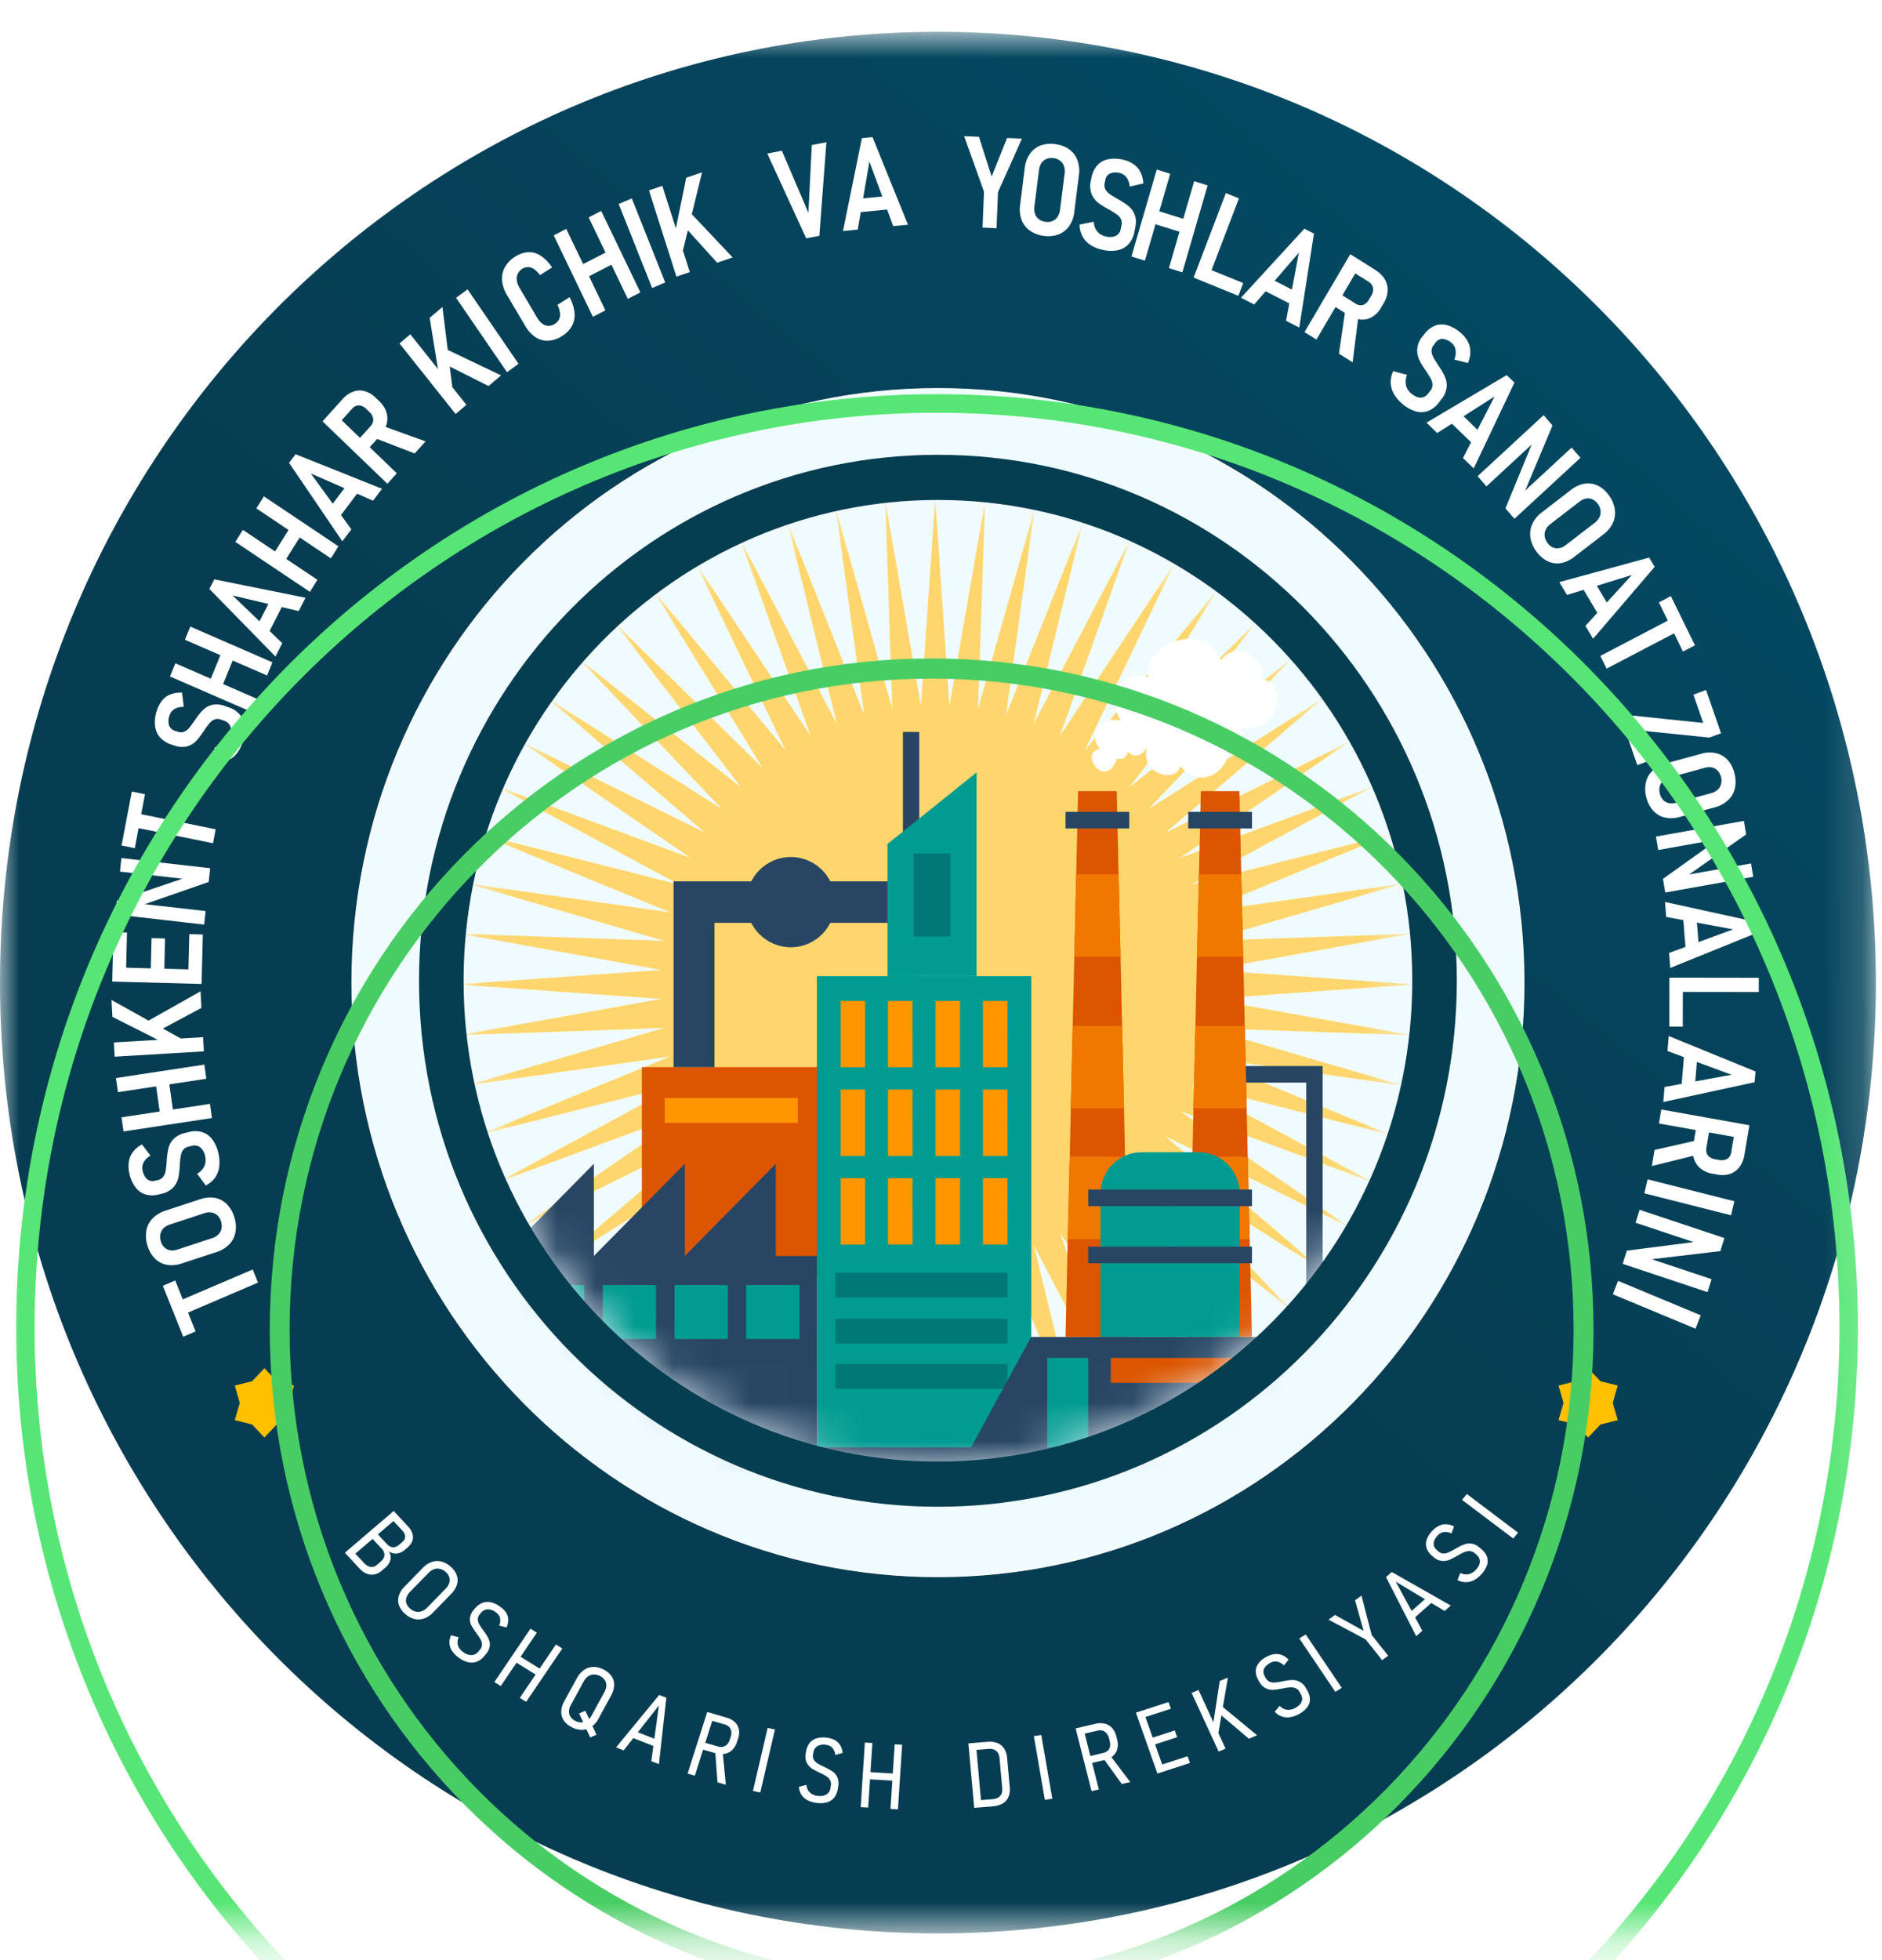 <svg xmlns="http://www.w3.org/2000/svg" width="49" height="51" fill="none"><mask id="mask0_1_417" width="49" height="51" x="0" y="0" maskUnits="userSpaceOnUse" style="mask-type:luminance"><path fill="#fff" d="M48.841.828H0v49.48h48.841z"/></mask><g mask="url('#mask0_1_417')"><path fill="#F0FBFF" d="M24.42 41.01c8.419 0 15.243-6.914 15.243-15.442s-6.824-15.442-15.242-15.442S9.178 17.039 9.178 25.568s6.825 15.441 15.243 15.441"/><mask id="mask1_1_417" width="26" height="27" x="11" y="12" maskUnits="userSpaceOnUse" style="mask-type:alpha"><path fill="#D9D9D9" d="M24.374 38.232c6.84 0 12.386-5.654 12.386-12.63 0-6.975-5.546-12.63-12.386-12.63s-12.386 5.655-12.386 12.63 5.545 12.63 12.386 12.63"/></mask><g mask="url('#mask1_1_417')"><path fill="#FFD66D" d="m24.348 12.972.372 5.395.928-5.328-.184 5.408 1.47-5.2-.74 5.355 2-5.012-1.282 5.248 2.503-4.777-1.82 5.088 2.98-4.484-2.332 4.862 3.426-4.142-2.823 4.59 3.834-3.754-3.278 4.266 4.201-3.329-3.698 3.893 4.52-2.866-4.077 3.48 4.791-2.37-4.415 3.027 5.006-1.849-4.709 2.542 5.173-1.306-4.94 2.03 5.277-.75-5.12 1.493 5.325-.187-5.246.942 5.316.378-5.316.378 5.246.942-5.325-.182 5.12 1.493-5.278-.751 4.94 2.03-5.172-1.31 4.704 2.541-5.006-1.848 4.416 3.026-4.792-2.369 4.079 3.48-4.52-2.866 3.697 3.893-4.201-3.329 3.278 4.266-3.834-3.755 2.823 4.59-3.427-4.141 2.333 4.862-2.976-4.484 1.82 5.083-2.503-4.772L28.2 37.64l-2-5.013.74 5.355-1.47-5.2.183 5.409-.928-5.328-.376 5.395-.376-5.395-.928 5.328.184-5.408-1.47 5.2.739-5.356-2 5.013 1.291-5.248-2.503 4.777 1.82-5.088-2.98 4.484 2.333-4.862-3.427 4.142 2.823-4.59-3.833 3.754 3.277-4.266-4.2 3.329 3.701-3.893-4.52 2.866 4.078-3.48-4.791 2.37 4.415-3.027-5.006 1.848 4.7-2.541-5.173 1.306 4.94-2.03-5.277.75 5.12-1.493-5.325.187 5.246-.942-5.312-.378 5.317-.378-5.247-.942 5.326.187-5.12-1.494 5.277.752-4.94-2.031 5.168 1.306-4.704-2.542 5.006 1.849-4.416-3.026 4.792 2.368-4.078-3.48 4.52 2.867-3.702-3.893 4.2 3.329-3.277-4.266 3.834 3.755-2.823-4.59 3.426 4.14-2.332-4.86 2.984 4.483-1.82-5.084 2.503 4.773-1.287-5.248 2 5.012-.74-5.354 1.471 5.199-.184-5.408.928 5.328z"/><path fill="#fff" d="M28.638 19.486c-.352-.393.106-.892.552-.726-.352-.475-.13-1.356.705-1.142-.141-.94 1.515-1.45 1.89-.44.458-.606 1.292.083 1.046.5.669 0 .552 1.392-.494 1.273.13.226-.223.44-.434.19.387.571-.458 1.594-1.174.797-.106.452-1.046.214-.87-.488-.258.405-.516.12-.516.06s.082.297-.259.226c-.317.856-1.01-.167-.446-.25"/><path fill="#DC5500" d="M21.748 27.767h-5.037v5.454h5.037z"/><path fill="#284664" d="M20.198 32.681v-2.398L17.83 32.68v-2.398l-2.368 2.398v-2.398l-2.367 2.398v5.464h8.174V32.68zM23.934 19.045h-.426v2.592h.426z"/><path fill="#009B91" d="M26.849 25.4h-5.58v12.583h5.58z"/><path fill="#007878" d="M26.23 33.113h-4.482v.648h4.483zM26.23 34.315h-4.482v.648h4.483zM26.23 35.49h-4.482v.647h4.483z"/><path fill="#009B91" d="M23.108 25.4v-3.44l2.319-1.862v5.301z"/><path fill="#284664" d="m25.107 37.983 1.741-3.196h6.868l1.573 3.196z"/><path fill="#009B91" d="M28.332 35.332h-1.066v2.651h1.066z"/><path fill="#284664" d="M18.603 27.767h-1.066v-4.834h5.57v1.08h-4.504z"/><path fill="#284664" d="M20.59 24.648c.64 0 1.158-.526 1.158-1.175s-.519-1.174-1.159-1.174-1.16.525-1.16 1.174.52 1.175 1.16 1.175"/><path fill="#DC5500" d="M29.402 34.786h-1.66q.03-1.272.058-2.545l.052-2.145.027-1.257q.024-1.072.05-2.145l.042-1.8q.023-1.073.049-2.145.023-1.082.049-2.164h1.006q.026 1.082.049 2.164l.05 2.145.041 1.8c.018.715.032 1.43.05 2.145q.013.63.027 1.257l.051 2.145q.03 1.273.058 2.545M32.596 34.786h-1.66l.06-2.545q.023-1.072.05-2.145l.027-1.257.051-2.145.04-1.8c.018-.715.032-1.43.052-2.145q.023-1.082.049-2.164h1.004q.026 1.082.049 2.164l.05 2.145.042 1.8.049 2.145q.013.63.027 1.257l.052 2.145z"/><path fill="#284664" d="M34.436 36.385h-.426V28.17h-1.784v-.432h2.21zM29.402 21.124h-1.66v.432h1.66zM32.597 21.124h-1.66v.432h1.66z"/><path fill="#FF9600" d="M20.771 28.568h-3.465v.648h3.465z"/><path fill="#007878" d="M24.747 22.208h-.96v2.16h.96z"/><path fill="#FF9600" d="M22.526 26.043h-.64v1.728h.64zM23.76 26.043h-.639v1.728h.64zM24.996 26.043h-.64v1.728h.64zM26.23 26.043h-.639v1.728h.64zM22.526 28.35h-.64v1.727h.64zM23.76 28.35h-.639v1.727h.64zM24.996 28.35h-.64v1.727h.64zM26.23 28.35h-.639v1.727h.64zM22.526 30.656h-.64v1.728h.64zM23.76 30.656h-.639v1.728h.64zM24.996 30.656h-.64v1.728h.64zM26.23 30.656h-.639v1.728h.64z"/><path fill="#DC5500" d="M33.379 35.332H28.92v.648h4.459z"/><path fill="#284664" d="M37.155 37.659H11.566v.648h25.589z"/><path fill="#009B91" d="M15.213 33.437h-1.386v1.404h1.386zM17.08 33.437h-1.386v1.404h1.386zM18.948 33.437h-1.386v1.404h1.386zM20.816 33.437h-1.387v1.404h1.387z"/><path fill="#F07800" d="m29.124 22.75.05 2.144H27.97q.022-1.073.049-2.145zM32.368 24.894h-1.203q.024-1.073.051-2.145h1.103q.026 1.072.049 2.145M29.265 28.839h-1.386l.049-2.145h1.288zM32.46 28.839h-1.387l.051-2.145h1.286q.024 1.073.05 2.145M29.293 30.096l.05 2.145H27.8l.051-2.145zM32.538 32.241h-1.541l.048-2.145h1.442z"/><path fill="#009B91" d="M32.277 34.787h-3.625v-3.726c0-.597.477-1.08 1.066-1.08h1.493c.589 0 1.066.483 1.066 1.08z"/><path fill="#009B91" d="M32.277 34.787v-3.726c0-.597-.477-1.08-1.066-1.08h-.747v4.806z" opacity=".2"/><path fill="#284664" d="M32.597 30.953h-4.265v.432h4.265zM32.597 32.438h-4.265v.432h4.265z"/></g><path fill="#053D51" d="M37.93 25.52c0 7.559-6.048 13.686-13.51 13.686-7.46 0-13.51-6.127-13.51-13.686s6.05-13.686 13.51-13.686c7.462 0 13.51 6.127 13.51 13.686m-25.86 0c0 6.91 5.53 12.511 12.35 12.511 6.821 0 12.35-5.601 12.35-12.511s-5.529-12.511-12.35-12.511S12.07 18.61 12.07 25.52"/><path fill="url('#paint0_linear_1_417')" d="M48.841 25.568c0 13.663-10.933 24.74-24.42 24.74S0 39.23 0 25.567C0 11.904 10.934.828 24.42.828c13.488 0 24.421 11.076 24.421 24.74m-39.691 0c0 8.544 6.837 15.47 15.27 15.47 8.435 0 15.271-6.926 15.271-15.47s-6.837-15.471-15.27-15.471S9.15 17.023 9.15 25.567"/><path fill="#fff" d="m41.992 33.677.136-.349 2.153.896-.136.349zM44.897 32.214l-.106.34-1.884.224-.031-.056 1.687.562-.105.337-2.21-.736.108-.343 1.836-.235.031.054-1.64-.546.105-.337zM42.812 31.05l.086-.364 2.258.57-.086.365zM44.53 29.261l-.103.613a.26.26 0 0 0 .01.133q.022.06.076.1a.3.3 0 0 0 .132.054l.123.022a.3.3 0 0 0 .145-.005.2.2 0 0 0 .106-.067.24.24 0 0 0 .054-.122l.102-.612.346.061-.102.605a.7.7 0 0 1-.128.32.5.5 0 0 1-.242.18.64.64 0 0 1-.332.02l-.134-.024a.66.66 0 0 1-.308-.135.54.54 0 0 1-.173-.256.7.7 0 0 1-.018-.344l.102-.604zm1.017.018-.06.364-2.294-.41.06-.364zm-1.367.394.011.374-1.183.294.07-.419zM45.707 27.88l-.024.28-2.377.514.032-.39 1.743-.318-1.666-.619.032-.39zm-1.509-.462-.079.951-.346-.03.079-.952zM45.792 25.442v.37l-2.328-.003v-.37zm-1.977.17-.002 1.1-.35-.001.002-1.1zM45.726 23.99l.023.28-2.262.916-.031-.39 1.667-.614-1.742-.323-.031-.39zm-1.562-.196.076.952-.346.03-.076-.953zM45.405 21.36l.058.352-1.57 1.101-.054-.035 1.75-.311.058.348-2.29.408-.06-.355 1.524-1.088.052.034-1.7.303-.059-.349zM42.865 20.75a.8.8 0 0 1-.011-.394.6.6 0 0 1 .176-.307.8.8 0 0 1 .344-.185l.918-.251a.77.77 0 0 1 .386-.016q.179.042.302.176.124.136.178.348t.011.392a.6.6 0 0 1-.177.308.8.8 0 0 1-.342.185l-.918.252a.8.8 0 0 1-.388.015.6.6 0 0 1-.3-.178.8.8 0 0 1-.179-.346m.351-.097a.36.36 0 0 0 .087.163q.061.064.146.082.088.02.193-.009l.91-.25a.4.4 0 0 0 .17-.09.3.3 0 0 0 .088-.146.36.36 0 0 0-.002-.186.37.37 0 0 0-.087-.164.3.3 0 0 0-.147-.083.4.4 0 0 0-.191.01l-.91.25a.4.4 0 0 0-.172.09.3.3 0 0 0-.088.146.4.4 0 0 0 .003.187M44.506 19.192l-1.817-.186.27.782-.33.122-.406-1.177.302-.112 1.82.19-.255-.736.33-.121.389 1.126zM43.564 16.075l.163.33-1.897.993-.163-.331zm-.062-.565.628 1.281-.312.163-.627-1.28zM42.937 14.508l.144.242-1.603 1.87-.2-.334 1.21-1.325-1.69.52-.199-.334zm-1.472.55.488.818-.295.188-.487-.818zM40 14.347a.8.8 0 0 1-.154-.362.63.63 0 0 1 .05-.353.8.8 0 0 1 .251-.303l.757-.583a.8.8 0 0 1 .351-.161.57.57 0 0 1 .343.05q.165.078.292.255a.8.8 0 0 1 .153.36.62.62 0 0 1-.05.356.8.8 0 0 1-.25.302l-.757.583a.8.8 0 0 1-.353.162.57.57 0 0 1-.342-.052.8.8 0 0 1-.291-.254m.289-.223q.06.084.14.119a.27.27 0 0 0 .165.02.4.4 0 0 0 .175-.081l.75-.578a.4.4 0 0 0 .125-.15.3.3 0 0 0 .028-.17.36.36 0 0 0-.071-.171.36.36 0 0 0-.14-.12.28.28 0 0 0-.166-.021.4.4 0 0 0-.173.082l-.75.578a.4.4 0 0 0-.127.149.3.3 0 0 0-.027.17q.01.09.071.173M40.19 10.803l.231.268-.752 1.79-.063-.002 1.313-1.213.23.266-1.718 1.587-.235-.27.72-1.752h.06l-1.275 1.179-.23-.266zM39.229 9.76l.201.195-1.06 2.233-.28-.27.823-1.601-1.494.951-.278-.27zm-1.277.923.682.66-.235.26-.682-.66zM36.52 10.516a1 1 0 0 1-.227-.262.65.65 0 0 1-.085-.29.7.7 0 0 1 .065-.308l.362.099a.45.45 0 0 0-.028.27q.03.126.14.216.128.105.24.105.114 0 .193-.102l.063-.082a.23.23 0 0 0 .053-.15.34.34 0 0 0-.042-.154 2 2 0 0 0-.12-.194l-.002-.006-.011-.016a2 2 0 0 1-.174-.29.6.6 0 0 1-.047-.28.6.6 0 0 1 .142-.325l.04-.05a.66.66 0 0 1 .272-.22q.15-.06.319-.016a.9.9 0 0 1 .342.186q.13.107.197.234a.56.56 0 0 1 .069.27.7.7 0 0 1-.063.295l-.352-.089a.46.46 0 0 0 .031-.252.3.3 0 0 0-.107-.184.4.4 0 0 0-.232-.103.22.22 0 0 0-.183.098l-.047.062a.24.24 0 0 0-.056.156.4.4 0 0 0 .043.156q.04.078.121.196l.009.015.017.027.01.013q.103.155.154.276.053.12.038.267a.6.6 0 0 1-.138.308l-.063.082a.64.64 0 0 1-.275.217.5.5 0 0 1-.32.014.9.9 0 0 1-.348-.19M34.777 7.575l.52.327q.064.04.126.04.063.002.118-.034a.3.3 0 0 0 .097-.105l.064-.109a.3.3 0 0 0 .047-.14.2.2 0 0 0-.024-.125.24.24 0 0 0-.091-.098l-.522-.327.18-.305.514.323q.163.103.245.241a.52.52 0 0 1 .078.3.7.7 0 0 1-.1.322l-.07.118a.66.66 0 0 1-.232.243.5.5 0 0 1-.295.069.7.7 0 0 1-.32-.113l-.514-.323zm.379-.961.31.194-1.191 2.027-.31-.194zm-.129 1.448.345.13-.155 1.235-.356-.224zM33.961 5.95l.249.128-.382 2.445-.344-.176.333-1.771-1.162 1.347-.344-.176zM33 7.209l.841.43-.151.317-.842-.43zM31.917 5.023l.34.139-.84 2.198-.34-.138zm-.555 1.932 1.007.41-.127.332-1.006-.41zM31.092 4.715l.35.11-.658 2.26-.35-.109zm-.974-.303.35.11-.659 2.26-.35-.109zm-.094 1.036.99.308-.098.338-.99-.308zM28.704 6.5a.9.9 0 0 1-.318-.13.6.6 0 0 1-.203-.221.7.7 0 0 1-.076-.304l.37-.076q.01.157.092.254a.4.4 0 0 0 .22.129.4.4 0 0 0 .262-.015.24.24 0 0 0 .129-.18l.02-.101a.23.23 0 0 0-.017-.158.33.33 0 0 0-.105-.118 2 2 0 0 0-.191-.119l-.006-.004-.016-.009a2 2 0 0 1-.283-.18.56.56 0 0 1-.164-.228.6.6 0 0 1-.013-.354l.013-.064a.7.7 0 0 1 .15-.319.5.5 0 0 1 .28-.158.9.9 0 0 1 .388.01q.165.036.28.12a.54.54 0 0 1 .179.208q.063.126.072.292l-.355.08a.46.46 0 0 0-.082-.238.3.3 0 0 0-.177-.116.4.4 0 0 0-.253.014.23.23 0 0 0-.122.17l-.016.076a.24.24 0 0 0 .018.165.4.4 0 0 0 .106.12q.07.051.195.12l.014.01.028.015.014.007q.16.092.258.177.1.084.15.22.053.137.01.338l-.02.102a.65.65 0 0 1-.153.318.53.53 0 0 1-.283.158.9.9 0 0 1-.395-.011M27.174 6.137a.8.8 0 0 1-.363-.138.6.6 0 0 1-.213-.28.8.8 0 0 1-.037-.393l.12-.956a.8.8 0 0 1 .134-.368q.106-.15.276-.216a.8.8 0 0 1 .385-.036q.215.03.362.137.15.108.214.282a.8.8 0 0 1 .038.392l-.12.955a.8.8 0 0 1-.135.37.6.6 0 0 1-.277.214.77.77 0 0 1-.384.037m.047-.365q.101.013.181-.02a.3.3 0 0 0 .131-.107.4.4 0 0 0 .066-.184l.12-.947a.4.4 0 0 0-.018-.194.3.3 0 0 0-.1-.138.35.35 0 0 0-.171-.067.35.35 0 0 0-.183.02.3.3 0 0 0-.131.106.4.4 0 0 0-.064.183l-.12.947a.4.4 0 0 0 .016.195q.03.084.1.138a.36.36 0 0 0 .173.068M25.984 5l-.038.939-.364-.016.037-.938-.517-1.442.386.016.33 1.034.403-1.002.386.016zM22.44 3.595l.277-.027.923 2.279-.384.037-.62-1.68-.304 1.77-.384.038zm-.18 1.587.939-.092.032.35-.938.092zM19.977 3.995l.38-.072.691 1.613.088-1.762.38-.072-.183 2.434-.343.065zM17.557 6.138l.31-1.514.412-.14-.545 2.224zm-.66-1.183.347-.119.716 2.244-.348.118zm.864.874.19-.32 1.125 1.19-.403.138zM17.32 7.35l-.341.145-.87-2.187.341-.145zM15.326 5.657l.327-.168 1.02 2.12-.327.167zm-.91.467.327-.168 1.02 2.12-.327.167zm.62.824.923-.475.152.317-.924.474zM14.632 8.744a.73.73 0 0 1-.357.122.57.57 0 0 1-.332-.091.9.9 0 0 1-.27-.298l-.469-.794a.9.9 0 0 1-.132-.385.6.6 0 0 1 .074-.346.75.75 0 0 1 .267-.274.7.7 0 0 1 .345-.117.54.54 0 0 1 .322.095q.156.099.295.303l-.318.2a.6.6 0 0 0-.15-.154.3.3 0 0 0-.155-.055.27.27 0 0 0-.152.044.3.3 0 0 0-.119.128.3.3 0 0 0-.026.17.5.5 0 0 0 .067.19l.469.795a.5.5 0 0 0 .134.15q.075.051.157.053.081 0 .163-.052a.3.3 0 0 0 .11-.118.3.3 0 0 0 .024-.167.6.6 0 0 0-.066-.21l.318-.2q.112.22.127.41a.6.6 0 0 1-.067.339.7.7 0 0 1-.26.262M13.501 9.466l-.3.219-1.327-1.936.3-.22zM11.435 9.8l-.248-1.53.333-.282.281 2.282zm-1.033-.863.281-.239 1.46 1.836-.28.239zm1.113.5.064-.37 1.467.7-.326.278zM9.235 11.546l.414-.459a.26.26 0 0 0 .063-.118.22.22 0 0 0-.01-.126.3.3 0 0 0-.08-.12l-.091-.087a.3.3 0 0 0-.124-.076.2.2 0 0 0-.123-.003.24.24 0 0 0-.111.072l-.414.46-.254-.245.408-.453a.7.7 0 0 1 .278-.198.48.48 0 0 1 .299-.016.64.64 0 0 1 .286.168l.099.095q.135.13.185.285a.56.56 0 0 1 .006.313.7.7 0 0 1-.17.299l-.408.452zm-.838-.583.246-.273 1.689 1.625-.246.273zm1.35.431.19-.322 1.143.413-.283.314zM7.526 12.043l.17-.224 2.251.899-.234.31-1.62-.708 1.055 1.454-.235.31zm1.008 1.234.574-.758.271.22-.573.757zM6.674 13.228l.197-.313 1.941 1.3-.197.314zm-.547.872.197-.313 1.941 1.3-.197.313zm.946.39.556-.885.29.194-.556.886zM5.451 15.324l.129-.25 2.375.48-.178.347-1.72-.406 1.293 1.241-.178.347zm1.208 1.033.434-.848.306.167-.434.848zM4.815 16.647l.14-.343 2.138.93-.14.342zm-.39.955.14-.343 2.14.93-.14.342zm1 .214.396-.97.319.139-.395.97zM6.322 19.298a.9.9 0 0 1-.158.307.6.6 0 0 1-.236.18.64.64 0 0 1-.304.042l-.038-.382a.4.4 0 0 0 .257-.065.4.4 0 0 0 .147-.208.4.4 0 0 0 .01-.267.25.25 0 0 0-.161-.15l-.098-.034a.22.22 0 0 0-.156 0 .3.3 0 0 0-.125.093 2 2 0 0 0-.135.18l-.005.005-.01.016q-.111.167-.203.266a.53.53 0 0 1-.238.14.6.6 0 0 1-.348-.028l-.06-.02a.67.67 0 0 1-.297-.188.54.54 0 0 1-.128-.301.9.9 0 0 1 .047-.393.8.8 0 0 1 .144-.27.5.5 0 0 1 .222-.157.7.7 0 0 1 .291-.04l.045.37a.43.43 0 0 0-.241.055.3.3 0 0 0-.13.166.4.4 0 0 0-.012.258.23.23 0 0 0 .155.143l.073.024q.09.031.163 0a.35.35 0 0 0 .127-.093q.055-.064.135-.183l.011-.013.019-.027.008-.014q.105-.15.197-.24a.5.5 0 0 1 .23-.128.57.57 0 0 1 .331.028l.097.033a.65.65 0 0 1 .296.191.55.55 0 0 1 .127.305 1 1 0 0 1-.05.398M3.452 21.517l.07-.363 2.093.424-.069.363zM3.165 22l.267-1.405.343.07-.266 1.405zM3.005 23.794l.037-.354 1.806-.609.041.049-1.765-.201.037-.352 2.311.264-.038.358-1.755.609-.042-.047 1.716.195-.037.352zM2.923 25.54l.009-.37 2.326.063-.009.37zM4.9 25.43l.029-1.124.352.01-.029 1.123zm-.979-.027.025-.993.352.01-.025.993zm-.995-.027.028-1.123.352.01-.028 1.123zM4.285 27.145l-1.358-.686-.024-.439 1.972 1.095zm-1.3.35-.02-.37 2.323-.138.02.37zm1.06-.628-.254-.268 1.43-.804.024.43zM3.071 28.419l-.052-.368 2.301-.35.052.368zm.145 1.022-.052-.368 2.302-.35.052.368zm.966-.352-.148-1.038.344-.052.147 1.038zM5.689 30.02a1 1 0 0 1 .018.347.64.64 0 0 1-.11.28.7.7 0 0 1-.24.199l-.225-.307a.43.43 0 0 0 .188-.193.4.4 0 0 0 .022-.256.4.4 0 0 0-.125-.234.24.24 0 0 0-.214-.042l-.1.024a.22.22 0 0 0-.134.083.33.33 0 0 0-.06.146 2 2 0 0 0-.027.233l-.001.019a2 2 0 0 1-.041.336.56.56 0 0 1-.134.247.6.6 0 0 1-.311.163l-.063.015a.65.65 0 0 1-.348-.002.5.5 0 0 1-.26-.19.9.9 0 0 1-.157-.36.8.8 0 0 1-.011-.307.55.55 0 0 1 .11-.253.7.7 0 0 1 .23-.19l.223.291a.45.45 0 0 0-.179.176.3.3 0 0 0-.028.212q.036.156.12.226a.22.22 0 0 0 .204.04l.075-.018a.23.23 0 0 0 .14-.087.4.4 0 0 0 .062-.148q.015-.085.024-.229 0-.008.003-.017l.002-.032v-.017q.015-.185.048-.311a.5.5 0 0 1 .134-.232.6.6 0 0 1 .297-.153l.1-.024a.63.63 0 0 1 .349.005q.155.05.261.193a.95.95 0 0 1 .158.367M6.1 31.668q.064.21.03.393a.6.6 0 0 1-.16.315.8.8 0 0 1-.335.203l-.904.297a.8.8 0 0 1-.385.035.6.6 0 0 1-.31-.16.8.8 0 0 1-.195-.34.8.8 0 0 1-.03-.39.6.6 0 0 1 .162-.317.8.8 0 0 1 .334-.202l.904-.298a.8.8 0 0 1 .387-.035.6.6 0 0 1 .308.163.8.8 0 0 1 .194.336m-.345.114a.35.35 0 0 0-.094-.158.3.3 0 0 0-.15-.075.4.4 0 0 0-.193.019l-.896.295a.4.4 0 0 0-.166.099.3.3 0 0 0-.08.15.36.36 0 0 0 .011.186q.03.1.095.16a.3.3 0 0 0 .15.075q.088.013.19-.02l.897-.295a.4.4 0 0 0 .167-.098.3.3 0 0 0 .081-.151.4.4 0 0 0-.012-.187M4.75 34.215l-.137-.343 1.967-.84.137.342zm.02.567-.53-1.326.322-.138.53 1.326zM39.524 39.88l-.125.152-1.333-1.005.125-.153zM38.56 40.973a.7.7 0 0 1-.192.147.45.45 0 0 1-.42-.007l.072-.185a.34.34 0 0 0 .215.033.36.36 0 0 0 .185-.11q.105-.11.11-.211.006-.102-.084-.182l-.047-.04a.2.2 0 0 0-.13-.058.3.3 0 0 0-.132.022 1.3 1.3 0 0 0-.172.087l-.02.01q-.129.075-.218.111a.4.4 0 0 1-.197.024.4.4 0 0 1-.214-.106l-.034-.029a.45.45 0 0 1-.14-.198.35.35 0 0 1 .005-.222.64.64 0 0 1 .148-.23.6.6 0 0 1 .174-.13.4.4 0 0 1 .187-.037.5.5 0 0 1 .202.056l-.067.182a.35.35 0 0 0-.197-.035.27.27 0 0 0-.16.085q-.1.107-.107.207-.005.099.085.178l.036.03a.2.2 0 0 0 .13.057.3.3 0 0 0 .136-.028 2 2 0 0 0 .181-.096l.008-.005.01-.006.01-.005q.115-.066.205-.098a.4.4 0 0 1 .193-.017q.103.015.207.106l.05.043a.45.45 0 0 1 .14.2.35.35 0 0 1-.007.223.7.7 0 0 1-.151.233M36.087 41.037l.15-.133 1.536.872-.16.142-1.273-.763.693 1.277-.16.142zm.583.955.528-.468.128.132-.529.469zM35.713 42.541l.43.541-.157.115-.43-.54-.965-.513.167-.123.745.413-.223-.794.168-.123zM34.934 43.918l-.167.104-.938-1.39.167-.104zM33.81 44.605a.7.7 0 0 1-.228.077.44.44 0 0 1-.393-.143l.126-.153q.09.09.192.102a.36.36 0 0 0 .21-.044q.133-.07.171-.165.04-.095-.021-.2l-.031-.054a.2.2 0 0 0-.103-.097.3.3 0 0 0-.133-.023 1 1 0 0 0-.189.027l-.023.003a2 2 0 0 1-.24.035.4.4 0 0 1-.194-.042.4.4 0 0 1-.168-.17l-.022-.04a.46.46 0 0 1-.069-.234.35.35 0 0 1 .076-.209.6.6 0 0 1 .214-.17.6.6 0 0 1 .205-.067.4.4 0 0 1 .188.026q.09.036.172.119l-.121.152a.35.35 0 0 0-.175-.099.26.26 0 0 0-.177.03q-.13.07-.167.161-.037.092.023.197l.023.04q.042.072.106.097a.3.3 0 0 0 .137.017 2 2 0 0 0 .2-.031l.01-.003.01-.002.012-.001q.13-.026.225-.027a.39.39 0 0 1 .348.216l.033.057q.07.122.069.236a.35.35 0 0 1-.078.21.7.7 0 0 1-.218.172M31.578 44.908l.179-1.168.213-.09-.262 1.524zm-.553-.858.18-.076.704 1.526-.18.076zm.726.543.05-.208.928.767-.213.09zM29.575 44.563l.186-.06.56 1.585-.186.06zm.606 1.375.74-.24.062.175-.74.24zm-.247-.699.653-.212.062.175-.653.212zm-.251-.71.74-.241.062.174-.74.24zM28.298 45.712l.425-.1a.25.25 0 0 0 .116-.057.2.2 0 0 0 .06-.105.3.3 0 0 0-.005-.138l-.02-.084a.3.3 0 0 0-.064-.126.2.2 0 0 0-.102-.07.25.25 0 0 0-.133-.001l-.426.1-.045-.18.414-.097a.5.5 0 0 1 .246-.004.37.37 0 0 1 .188.11.5.5 0 0 1 .111.212l.024.095a.5.5 0 0 1 .004.24.36.36 0 0 1-.114.183.5.5 0 0 1-.22.106l-.413.097zm-.293-.738.19-.044.415 1.631-.19.045zm.719.776.166-.093.538.713-.22.051zM27.398 46.802l-.194.031-.286-1.659.193-.03zM25.483 46.844l.363-.03q.133-.011.197-.087.063-.075.05-.206l-.068-.767q-.012-.132-.088-.195-.075-.064-.209-.052l-.363.03-.017-.185.357-.03a.6.6 0 0 1 .264.032q.11.045.175.144.064.1.078.249l.067.75a.54.54 0 0 1-.032.258.36.36 0 0 1-.147.17.6.6 0 0 1-.255.075l-.356.03zm-.27-1.48.194-.017.151 1.677-.194.017zM23.294 45.387l.194.012-.109 1.68-.194-.011zm-.776-.046.195.012-.109 1.68-.195-.011zm.088.767.731.043-.012.187-.732-.043zM21.246 46.91a.7.7 0 0 1-.227-.071.41.41 0 0 1-.218-.346l.195-.05q.015.124.087.196a.34.34 0 0 0 .192.087.36.36 0 0 0 .238-.032.23.23 0 0 0 .11-.174l.009-.062a.2.2 0 0 0-.02-.138.26.26 0 0 0-.09-.096 1 1 0 0 0-.164-.09l-.02-.01a2 2 0 0 1-.211-.114.4.4 0 0 1-.125-.147.4.4 0 0 1-.024-.236l.007-.045a.5.5 0 0 1 .093-.228.38.38 0 0 1 .191-.125.65.65 0 0 1 .275-.012q.12.018.203.067a.36.36 0 0 1 .13.131q.05.082.061.197l-.19.051a.33.33 0 0 0-.075-.181.25.25 0 0 0-.158-.08.35.35 0 0 0-.233.032.23.23 0 0 0-.105.171l-.008.047a.2.2 0 0 0 .022.14q.037.056.097.094a2 2 0 0 0 .177.092l.01.004.009.005.01.005q.117.056.193.11.076.056.116.148a.4.4 0 0 1 .021.23l-.01.065a.5.5 0 0 1-.095.231.38.38 0 0 1-.193.123.7.7 0 0 1-.28.011M19.795 46.64l-.191-.04.382-1.64.191.041zM18.273 45.322l.42.122q.07.02.13.007a.2.2 0 0 0 .107-.06.3.3 0 0 0 .07-.121l.026-.083a.3.3 0 0 0 .013-.14.2.2 0 0 0-.052-.108.24.24 0 0 0-.113-.067l-.42-.122.056-.177.409.12q.131.038.214.116.081.078.104.187a.46.46 0 0 1-.018.236l-.03.093a.5.5 0 0 1-.123.208.4.4 0 0 1-.197.102.5.5 0 0 1-.244-.017l-.409-.119zm.14-.777.187.054-.509 1.605-.188-.055zm.207 1.018h.193l.085.876-.217-.063zM17.163 44.102l.186.073-.193 1.728-.199-.077.198-1.45-.917 1.169-.198-.078zm-.66.931.655.256-.072.17-.655-.256zM15.078 44.584l.162-.071.289.624-.162.072zm-.187.36a.54.54 0 0 1-.21-.174.4.4 0 0 1-.068-.234.6.6 0 0 1 .08-.272l.322-.59a.6.6 0 0 1 .187-.219.43.43 0 0 1 .24-.08.56.56 0 0 1 .27.065.53.53 0 0 1 .21.175q.071.105.067.234a.6.6 0 0 1-.08.272l-.322.59a.6.6 0 0 1-.187.22.44.44 0 0 1-.24.08.56.56 0 0 1-.269-.066m.091-.166q.084.041.163.038a.27.27 0 0 0 .146-.05.4.4 0 0 0 .116-.136l.33-.604a.4.4 0 0 0 .049-.168.24.24 0 0 0-.04-.144.3.3 0 0 0-.126-.106.33.33 0 0 0-.164-.039.27.27 0 0 0-.147.05.4.4 0 0 0-.114.136l-.33.604a.4.4 0 0 0-.05.168q-.002.08.04.144a.3.3 0 0 0 .127.107M14.474 42.79l.166.104-.941 1.388-.165-.103zm-.662-.412.166.104-.94 1.389-.167-.104zm-.308.7.625.388-.105.155-.625-.389zM11.931 43.123a.7.7 0 0 1-.165-.172.4.4 0 0 1-.02-.402l.196.053a.3.3 0 0 0-.02.209q.03.096.126.168.12.09.226.087a.24.24 0 0 0 .184-.095l.039-.049a.2.2 0 0 0 .051-.128.25.25 0 0 0-.03-.125 1 1 0 0 0-.103-.157l-.012-.02a2 2 0 0 1-.13-.198.36.36 0 0 1-.037-.187.38.38 0 0 1 .096-.214l.029-.035a.5.5 0 0 1 .196-.15.4.4 0 0 1 .231-.015q.12.028.249.124.096.072.146.155t.05.176a.5.5 0 0 1-.044.198l-.194-.049a.3.3 0 0 0 .024-.192.25.25 0 0 0-.1-.145.36.36 0 0 0-.221-.085.24.24 0 0 0-.179.096l-.03.037a.2.2 0 0 0-.05.13.3.3 0 0 0 .039.127 2 2 0 0 0 .129.19q.077.105.115.189a.35.35 0 0 1 .03.183.4.4 0 0 1-.096.207l-.042.051a.5.5 0 0 1-.199.152.4.4 0 0 1-.231.012.7.7 0 0 1-.253-.126M10.544 41.99a.54.54 0 0 1-.157-.224.4.4 0 0 1-.004-.242.6.6 0 0 1 .15-.24l.467-.48a.6.6 0 0 1 .238-.16.43.43 0 0 1 .253-.013q.129.032.244.135.117.104.158.224t.004.243a.6.6 0 0 1-.15.24l-.467.48a.6.6 0 0 1-.239.16.44.44 0 0 1-.253.012.56.56 0 0 1-.244-.135m.133-.136a.34.34 0 0 0 .147.081.27.27 0 0 0 .155-.01.4.4 0 0 0 .148-.099l.478-.491a.36.36 0 0 0 .092-.148.23.23 0 0 0 0-.149.3.3 0 0 0-.094-.136.34.34 0 0 0-.15-.08.27.27 0 0 0-.154.009.4.4 0 0 0-.146.1l-.479.49a.4.4 0 0 0-.093.148.25.25 0 0 0 0 .15.3.3 0 0 0 .096.135M9.212 40.384l.258.277q.092.099.179.111a.2.2 0 0 0 .164-.054l.099-.085a.3.3 0 0 0 .082-.106.18.18 0 0 0 .01-.116.27.27 0 0 0-.069-.117L9.661 40l.139-.118.273.294q.074.079.156.083t.165-.067l.078-.066q.078-.067.075-.145 0-.078-.079-.162l-.263-.284.139-.118.275.295a.5.5 0 0 1 .12.197.3.3 0 0 1-.004.188.4.4 0 0 1-.123.168l-.076.065a.4.4 0 0 1-.133.077.3.3 0 0 1-.144.014.3.3 0 0 1-.139-.058.284.284 0 0 1 .02.292.4.4 0 0 1-.105.132l-.094.08a.4.4 0 0 1-.19.098.35.35 0 0 1-.2-.017.5.5 0 0 1-.185-.13l-.293-.315zm1.038-1.068.133.143-1.27 1.086-.134-.143z"/><path fill="#FFC000" d="m41.349 35.601.32.339.45.112-.129.45.13.451-.45.112-.321.339-.321-.339-.45-.112.13-.45-.13-.451.45-.112zM6.884 35.601l.32.339.45.112-.129.45.13.451-.45.112-.321.339-.321-.339-.45-.112.13-.45-.13-.451.45-.112z"/><g filter="url('#filter0_i_1_417')"><path fill="#48CD64" d="M41.49 25.591c0 9.642-7.716 17.458-17.233 17.458-9.518 0-17.233-7.816-17.233-17.458S14.74 8.133 24.257 8.133c9.517 0 17.232 7.816 17.232 17.458m-33.949 0c0 9.353 7.484 16.934 16.716 16.934s16.715-7.581 16.715-16.934c0-9.352-7.483-16.934-16.715-16.934S7.54 16.24 7.54 25.591"/></g><g filter="url('#filter1_i_1_417')"><path fill="#57E675" d="M48.373 25.544c0 13.414-10.734 24.289-23.976 24.289S.421 38.958.421 25.543 11.156 1.256 24.397 1.256c13.242 0 23.976 10.874 23.976 24.289m-47.472 0c0 13.146 10.52 23.803 23.496 23.803 12.977 0 23.496-10.657 23.496-23.803S37.373 1.74 24.397 1.74.901 12.397.901 25.544"/></g></g><defs><filter id="filter0_i_1_417" width="34.465" height="38.916" x="7.024" y="8.133" color-interpolation-filters="sRGB" filterUnits="userSpaceOnUse"><feFlood flood-opacity="0" result="BackgroundImageFix"/><feBlend in="SourceGraphic" in2="BackgroundImageFix" result="shape"/><feColorMatrix in="SourceAlpha" result="hardAlpha" values="0 0 0 0 0 0 0 0 0 0 0 0 0 0 0 0 0 0 127 0"/><feOffset dy="9"/><feGaussianBlur stdDeviation="2"/><feComposite in2="hardAlpha" k2="-1" k3="1" operator="arithmetic"/><feColorMatrix values="0 0 0 0 0 0 0 0 0 0 0 0 0 0 0 0 0 0 0.25 0"/><feBlend in2="shape" result="effect1_innerShadow_1_417"/></filter><filter id="filter1_i_1_417" width="47.951" height="52.578" x=".421" y="1.255" color-interpolation-filters="sRGB" filterUnits="userSpaceOnUse"><feFlood flood-opacity="0" result="BackgroundImageFix"/><feBlend in="SourceGraphic" in2="BackgroundImageFix" result="shape"/><feColorMatrix in="SourceAlpha" result="hardAlpha" values="0 0 0 0 0 0 0 0 0 0 0 0 0 0 0 0 0 0 127 0"/><feOffset dy="9"/><feGaussianBlur stdDeviation="2"/><feComposite in2="hardAlpha" k2="-1" k3="1" operator="arithmetic"/><feColorMatrix values="0 0 0 0 0 0 0 0 0 0 0 0 0 0 0 0 0 0 0.25 0"/><feBlend in2="shape" result="effect1_innerShadow_1_417"/></filter><linearGradient id="paint0_linear_1_417" x1="55.393" x2="11.687" y1="-4.653" y2="46.451" gradientUnits="userSpaceOnUse"><stop stop-color="#02516D"/><stop offset=".675" stop-color="#063D52"/></linearGradient></defs></svg>